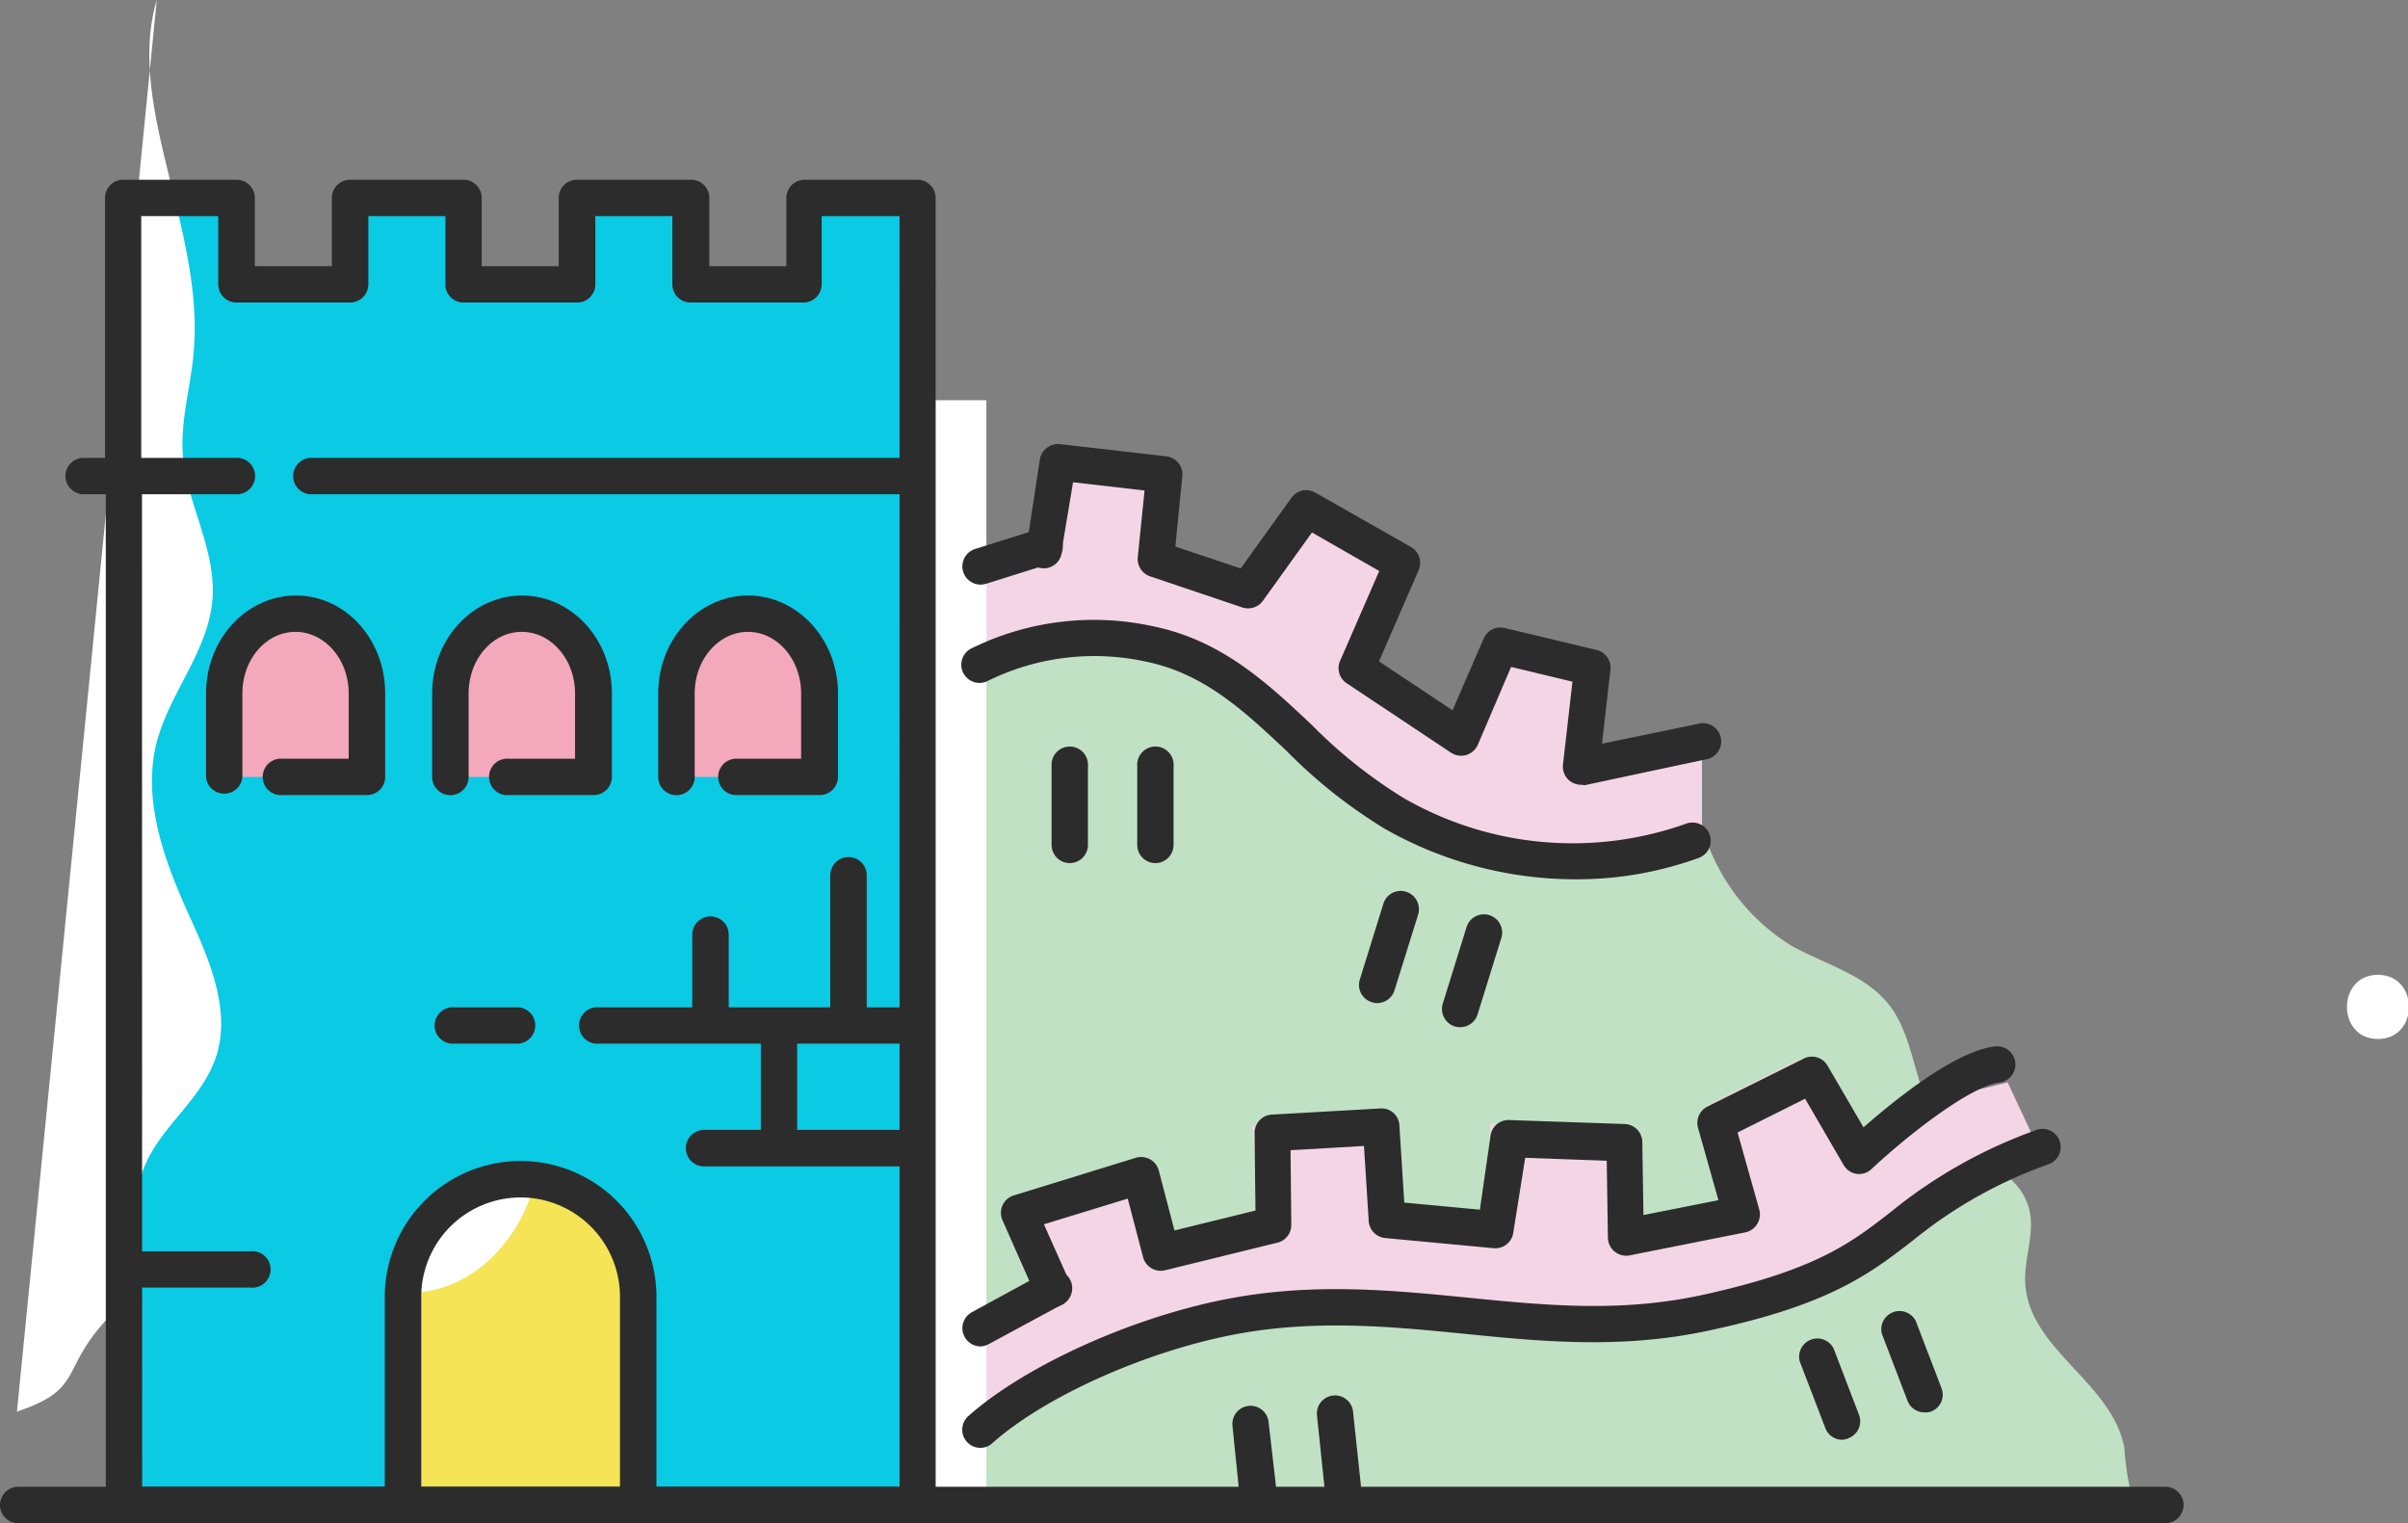<?xml version="1.0" standalone="no"?><!DOCTYPE svg PUBLIC "-//W3C//DTD SVG 1.1//EN" "http://www.w3.org/Graphics/SVG/1.1/DTD/svg11.dtd"><svg t="1763286687304" class="icon" viewBox="0 0 1619 1024" version="1.1" xmlns="http://www.w3.org/2000/svg" p-id="1721" xmlns:xlink="http://www.w3.org/1999/xlink" width="316.211" height="200"><rect x="0" y="0" width="1619" height="1024" fill="#808080" stroke="none"/><path d="M1433.324 1005.787a174.278 174.278 0 0 1-5.007-32.456c-8.632-44.972-65.43-66.38-66.724-112.215-0.432-15.882 6.387-31.851 2.935-47.216-6.388-28.744-41.002-34.527-59.042-56.366s-17.264-55.848-33.147-78.982-44.972-29.78-68.537-43.16a136.902 136.902 0 0 1-58.179-75.528l-201.727-74.666-76.565-78.205-249.806 54.381-17.868 542.255 833.84 2.417z" fill="#C1E1C4" p-id="1722"></path><path d="M616.835 191.369v-58.352h-76.306v58.18h-76.305v-58.18h-76.22v58.18h-76.306v-58.18h-76.306v58.18h-76.305v-58.18H82.781V316.79h0.604v694.953h533.71l0.085-614.504V191.37h-0.345z" fill="#0acae4" p-id="1723"></path><path d="M270.955 1011.743V871.82a80.19 80.19 0 0 1 79.068-80.794 80.19 80.19 0 0 1 79.068 80.794v139.577" fill="#F5E455" p-id="1724"></path><path d="M360.036 792.407a105.913 105.913 0 0 1-34.528 57.66 81.83 81.83 0 0 1-57.92 19.163l31.766-61.977zM11.395 948.989c46.526-15.71 27.795-28.399 62.754-64.48a67.501 67.501 0 0 0 14.674-20.199c8.632-20.975 0-46.44 4.92-69.055 7.165-34.527 42.383-53.259 52.223-87.096 8.632-30.297-5.006-62.408-17.868-90.72-16.573-36.254-32.542-77.688-23.133-116.876 8.632-35.132 35.822-62.927 37.98-99.267 1.899-32.887-17.264-62.754-20.026-95.641-1.64-22.616 5.093-44.886 7.164-67.415C138.111 154.856 84.162 71.73 105.395 0z" fill="#FFFFFF" p-id="1725"></path><path d="M709.972 869.058l-80.363 54.64-5.179 82.952 53.95-52.223 114.372-70.868 113.25-16.228 85.283 8.719 95.987 5.87 90.634-15.797 61.114-21.58 73.371-48.856 24.515-14.933 33.06-10.013-20.113-43.073-25.723 6.3-10.099 0.432-72.594 46.008-29.348-69.4-64.826 32.283 15.02 76.306-77.774 15.451-5.006-76.565-77.342-2.762-4.834 74.234-72.853-6.905-9.322-70.091-73.112 4.143 5.956 69.4-75.529 18.56-5.783-47.735-81.744 25.291 14.933 46.871 0.518-0.172m1.812-502.117l-77.686 24.515-1.123 60.51 0.691 17.436 96.763-37.722 75.184 11.222 54.64 35.65 58.956 50.582 65.516 33.147 79.068 11.566 58.265-3.28 31.851-11.394v-60.768l-80.967 16.746 7.596-66.552-61.804-14.76-26.759 61.717-70.177-46.698 30.643-70.782-64.307-36.599-39.362 54.813-61.804-20.63 5.697-56.971-71.472-8.2-9.409 56.452" fill="#F4D5E6" p-id="1726"></path><path d="M150.799 522.315v-56.193c0-29.435 21.58-53.518 47.993-53.518 26.414 0 48.08 24.083 48.08 53.518v56.193h-56.97m112.904 0v-56.193c0-29.435 21.58-53.518 47.994-53.518 26.413 0 48.08 24.083 48.08 53.518v56.193H342.08m112.733 0v-56.193c0-29.435 21.666-53.518 48.08-53.518 26.413 0 47.993 24.083 47.993 53.518v56.193h-56.798" fill="#F3A8BC" p-id="1727"></path><path d="M158.222 332.241H55.245a12.257 12.257 0 0 1 0-24.428h102.978a12.257 12.257 0 1 1 0 24.428z m454.642 0H210.359a12.257 12.257 0 1 1 0-24.428h402.505a12.257 12.257 0 1 1 0 24.428zM246.873 534.486h-56.97a12.257 12.257 0 1 1 0-24.428h44.54v-43.936c0-22.789-16.055-41.347-35.822-41.347s-35.65 18.558-35.65 41.347v56.193a12.257 12.257 0 0 1-24.428 0v-56.193c0-36.254 27.017-65.775 60.423-65.775s59.991 29.52 59.991 65.775v56.193a12.171 12.171 0 0 1-12.084 12.171z m152.007 0h-56.798a12.257 12.257 0 1 1 0-24.428h44.54v-43.936c0-22.789-16.054-41.347-35.821-41.347s-35.736 18.558-35.736 41.347v56.193a12.257 12.257 0 0 1-24.515 0v-56.193c0-36.254 27.018-65.775 60.423-65.775s60.423 29.52 60.423 65.775v56.193a12.257 12.257 0 0 1-12.516 12.171zM429.091 1024a12.344 12.344 0 0 1-12.257-12.257V871.82a66.81 66.81 0 1 0-133.622 0v139.664a12.257 12.257 0 0 1-24.515 0V871.82a91.325 91.325 0 1 1 182.651 0v139.664A12.344 12.344 0 0 1 429.091 1024z m121.796-489.514h-56.798a12.257 12.257 0 0 1 0-24.428h44.54v-43.936c0-22.789-16.055-41.347-35.736-41.347s-35.822 18.558-35.822 41.347v56.193a12.257 12.257 0 0 1-24.514 0v-56.193c0-36.254 27.104-65.775 60.423-65.775s60.423 29.52 60.423 65.775v56.193a12.257 12.257 0 0 1-12.516 12.171z m66.379 167.113H402.591a12.257 12.257 0 1 1 0-24.428h214.675a12.257 12.257 0 1 1 0 24.428z m-268.624 0h-43.16a12.257 12.257 0 1 1 0-24.428h43.16a12.257 12.257 0 0 1 0 24.428z m268.624 82.521H473.373a12.257 12.257 0 1 1 0-24.515h143.894a12.257 12.257 0 0 1 0 24.515z m-448.6 81.485h-74.32a12.257 12.257 0 1 1 0-24.428h74.32a12.257 12.257 0 1 1 0 24.428z" fill="#2c2c2c" p-id="1728"></path><path d="M523.697 778.596a12.171 12.171 0 0 1-12.17-12.258v-71.472a12.257 12.257 0 1 1 24.427 0v71.472a12.171 12.171 0 0 1-12.257 12.258z m-46.008-86.233a12.257 12.257 0 0 1-12.257-12.257v-51.791a12.257 12.257 0 1 1 24.515 0v51.79a12.257 12.257 0 0 1-12.258 12.258z m92.793 0a12.257 12.257 0 0 1-12.257-12.257v-91.67a12.257 12.257 0 0 1 24.514 0v91.67a12.257 12.257 0 0 1-12.257 12.257z m148.814-112.128a12.257 12.257 0 0 1-12.258-12.257V515.15a12.257 12.257 0 1 1 24.429 0v52.827a12.257 12.257 0 0 1-12.171 12.257z m57.574 0a12.257 12.257 0 0 1-12.257-12.257V515.15a12.257 12.257 0 1 1 24.428 0v52.827a12.257 12.257 0 0 1-12.17 12.257z m69.055 440.312a12.171 12.171 0 0 1-12.084-10.79l-5.18-51.1a12.171 12.171 0 1 1 24.256-2.763l5.87 51.015a12.257 12.257 0 0 1-10.704 13.552z m57.575-1.985a12.171 12.171 0 0 1-12.171-10.963l-5.87-56.02a12.171 12.171 0 1 1 24.256-2.59l5.956 56.107a12.344 12.344 0 0 1-10.876 13.466z m22.443-344.24a10.617 10.617 0 0 1-3.626-0.604 12.085 12.085 0 0 1-8.027-15.278l15.796-50.842a12.171 12.171 0 0 1 15.279-8.114 12.344 12.344 0 0 1 8.114 15.365l-15.883 50.842a12.171 12.171 0 0 1-11.653 8.632z m55.848 16.228a14.243 14.243 0 0 1-3.712-0.517 12.344 12.344 0 0 1-8.027-15.365l15.796-50.842a12.257 12.257 0 1 1 23.392 7.25l-15.796 50.843a12.257 12.257 0 0 1-11.653 8.631z m256.885 277.343a12.085 12.085 0 0 1-11.394-7.769l-17.264-44.972a12.257 12.257 0 0 1 22.788-8.632l17.264 45.059a12.171 12.171 0 0 1-7.078 15.192 11.394 11.394 0 0 1-4.316 1.122z m55.244-18.386a12.171 12.171 0 0 1-11.394-7.769l-17.264-45.058a12.257 12.257 0 0 1 22.788-8.632l17.264 45.058a12.085 12.085 0 0 1-6.906 15.797 11.826 11.826 0 0 1-4.488 0.604z" fill="#2c2c2c" p-id="1729"></path><path d="M614.764 269.056h48.424v746.14h-48.424z m984.034 429.436c27.795 0 27.795-43.16 0-43.16s-27.795 43.16 0 43.16z" fill="#FFFFFF" p-id="1730"></path><path d="M617.093 1024H83.385a12.257 12.257 0 0 1-12.257-12.257v-691.5a11.135 11.135 0 0 1-0.518-3.453V133.017a12.171 12.171 0 0 1 12.17-12.17h76.307a12.257 12.257 0 0 1 12.257 12.17v45.922h51.791v-45.922a12.257 12.257 0 0 1 12.257-12.17h76.306a12.171 12.171 0 0 1 12.171 12.17v45.922h51.791v-45.922a12.171 12.171 0 0 1 12.776-12.17h76.22a12.171 12.171 0 0 1 12.256 12.17v45.922h51.792v-45.922a12.257 12.257 0 0 1 11.825-12.17h76.306a12.257 12.257 0 0 1 12.257 12.17v55.244a18.04 18.04 0 0 1 0 3.108v820.028A12.257 12.257 0 0 1 617.093 1024zM95.555 999.485h509.28V194.304a10.962 10.962 0 0 1 0-2.935v-46.094H552.441v45.921a12.257 12.257 0 0 1-12.257 12.171h-75.96a12.171 12.171 0 0 1-12.171-12.17v-45.922H400.26v45.921a12.171 12.171 0 0 1-11.825 12.171h-76.738a12.171 12.171 0 0 1-12.257-12.17v-45.922h-51.791v45.921a12.257 12.257 0 0 1-12.258 12.171h-76.305a12.257 12.257 0 0 1-12.344-12.17v-45.922H94.951v168.062a11.998 11.998 0 0 1 0.518 3.453z m962.8-408.374a259.474 259.474 0 0 1-126.802-33.664A340.96 340.96 0 0 1 865 504.792c-28.313-26.586-55.072-51.79-94.088-59.905a162.107 162.107 0 0 0-106.258 12.603 12.257 12.257 0 1 1-10.445-22.098 186.017 186.017 0 0 1 121.969-14.156c45.749 9.581 76.306 38.325 105.827 66.12a325.767 325.767 0 0 0 61.718 49.115 227.277 227.277 0 0 0 189.9 17.264 12.257 12.257 0 0 1 8.633 22.96 239.966 239.966 0 0 1-83.902 14.416z" fill="#2c2c2c" p-id="1731"></path><path d="M1063.361 527.58a12.43 12.43 0 0 1-8.632-3.193 12.257 12.257 0 0 1-3.884-10.359l6.388-55.761-41.26-9.927-22.357 52.31a12.257 12.257 0 0 1-18.04 5.35l-70.178-46.698a12.171 12.171 0 0 1-4.402-15.02l26.327-60.422-45.231-25.896-32.974 45.922a12.344 12.344 0 0 1-13.81 4.488l-61.719-20.803a12.344 12.344 0 0 1-8.632-12.861l4.575-44.972-48.08-5.525-7.51 45.059a12.171 12.171 0 1 1-23.392-4.057l8.632-56.539a12.43 12.43 0 0 1 13.466-10.1l71.558 8.201a12.171 12.171 0 0 1 10.704 13.38l-4.661 47.302 43.936 14.674 34.096-47.475a12.171 12.171 0 0 1 15.969-3.54l64.394 36.6a12.344 12.344 0 0 1 5.179 15.537l-26.673 61.373 49.461 32.888 20.975-48.339a12.171 12.171 0 0 1 14.07-6.992l61.805 14.76a12.344 12.344 0 0 1 9.322 13.294l-5.697 49.72 64.394-13.294a12.257 12.257 0 1 1 5.006 23.91l-80.967 17.265z" fill="#2c2c2c" p-id="1732"></path><path d="M659.217 393.01a12.257 12.257 0 0 1-3.712-23.91l43.16-13.553a12.257 12.257 0 1 1 7.337 23.393l-43.16 13.552a13.12 13.12 0 0 1-3.625 0.518zM1455.853 1024H12.258a12.257 12.257 0 1 1 0-24.515h1443.596a12.257 12.257 0 1 1 0 24.515z m-796.636-50.67a12.085 12.085 0 0 1-9.15-4.056 12.257 12.257 0 0 1 0.95-17.264c37.634-33.405 108.157-65.602 171.601-78.291 58.697-11.74 112.215-6.474 164.006-1.381 52.913 5.265 102.892 10.185 158.05-1.813 75.701-16.573 99.439-34.527 126.888-56.02a330.428 330.428 0 0 1 96.505-54.468 12.257 12.257 0 1 1 8.632 22.875 304.964 304.964 0 0 0-90.549 51.014c-28.571 22.011-55.503 43.16-136.642 60.423-58.87 12.862-113.164 7.51-165.646 2.244-49.806-4.92-101.425-9.926-156.496 1.036-59.647 11.912-125.508 41.779-160.122 72.508a11.826 11.826 0 0 1-8.027 3.194z" fill="#2c2c2c" p-id="1733"></path><path d="M707.814 878.64a12.344 12.344 0 0 1-11.221-7.252l-22.702-51.36a12.257 12.257 0 0 1 8.028-16.486l81.743-25.205a12.344 12.344 0 0 1 9.582 1.036 12.085 12.085 0 0 1 5.87 7.596l10.53 40.224 54.468-13.38-0.605-51.79a12.344 12.344 0 0 1 11.05-12.69l73.198-4.143a11.998 11.998 0 0 1 13.12 11.48l3.28 51.792 50.842 4.747 7.164-49.805a12.171 12.171 0 0 1 12.517-10.445l77.686 2.676a12.257 12.257 0 0 1 11.826 12.084l0.777 49.116 50.41-10.013-13.724-48.598a12.344 12.344 0 0 1 6.3-14.329l64.826-32.283a12.171 12.171 0 0 1 15.97 4.834l24.168 41.433c20.285-17.782 61.977-51.791 88.909-54.467a12.257 12.257 0 0 1 2.762 24.342c-20.112 2.244-63.617 36.858-86.319 58.179a11.998 11.998 0 0 1-10.1 3.194 12.257 12.257 0 0 1-8.63-5.956l-25.897-44.541-45.403 22.702 14.588 51.791a12.516 12.516 0 0 1-1.381 9.754 12.344 12.344 0 0 1-8.028 5.61l-77.687 15.452a12.43 12.43 0 0 1-10.1-2.503 12.257 12.257 0 0 1-4.574-9.323l-0.777-51.791-54.813-1.985-8.027 50.324a12.171 12.171 0 0 1-13.293 10.444l-72.853-6.82a12.257 12.257 0 0 1-11.05-11.48l-3.193-50.41-49.374 2.849 0.518 50.151a12.171 12.171 0 0 1-9.323 11.998l-75.529 18.559a12.257 12.257 0 0 1-14.76-8.632l-10.359-39.534-56.366 17.264 16.228 36.34a10.1 10.1 0 0 1 1.813 3.884 11.912 11.912 0 0 1-8.632 14.934h-0.518a13.552 13.552 0 0 1-2.935 0.431z" fill="#2c2c2c" p-id="1734"></path><path d="M659.217 905.139a12.257 12.257 0 0 1-5.87-22.96l48.684-26.5a12.257 12.257 0 1 1 11.653 21.493l-49.03 26.5a12.516 12.516 0 0 1-5.437 1.467z" fill="#2c2c2c" p-id="1735"></path></svg>